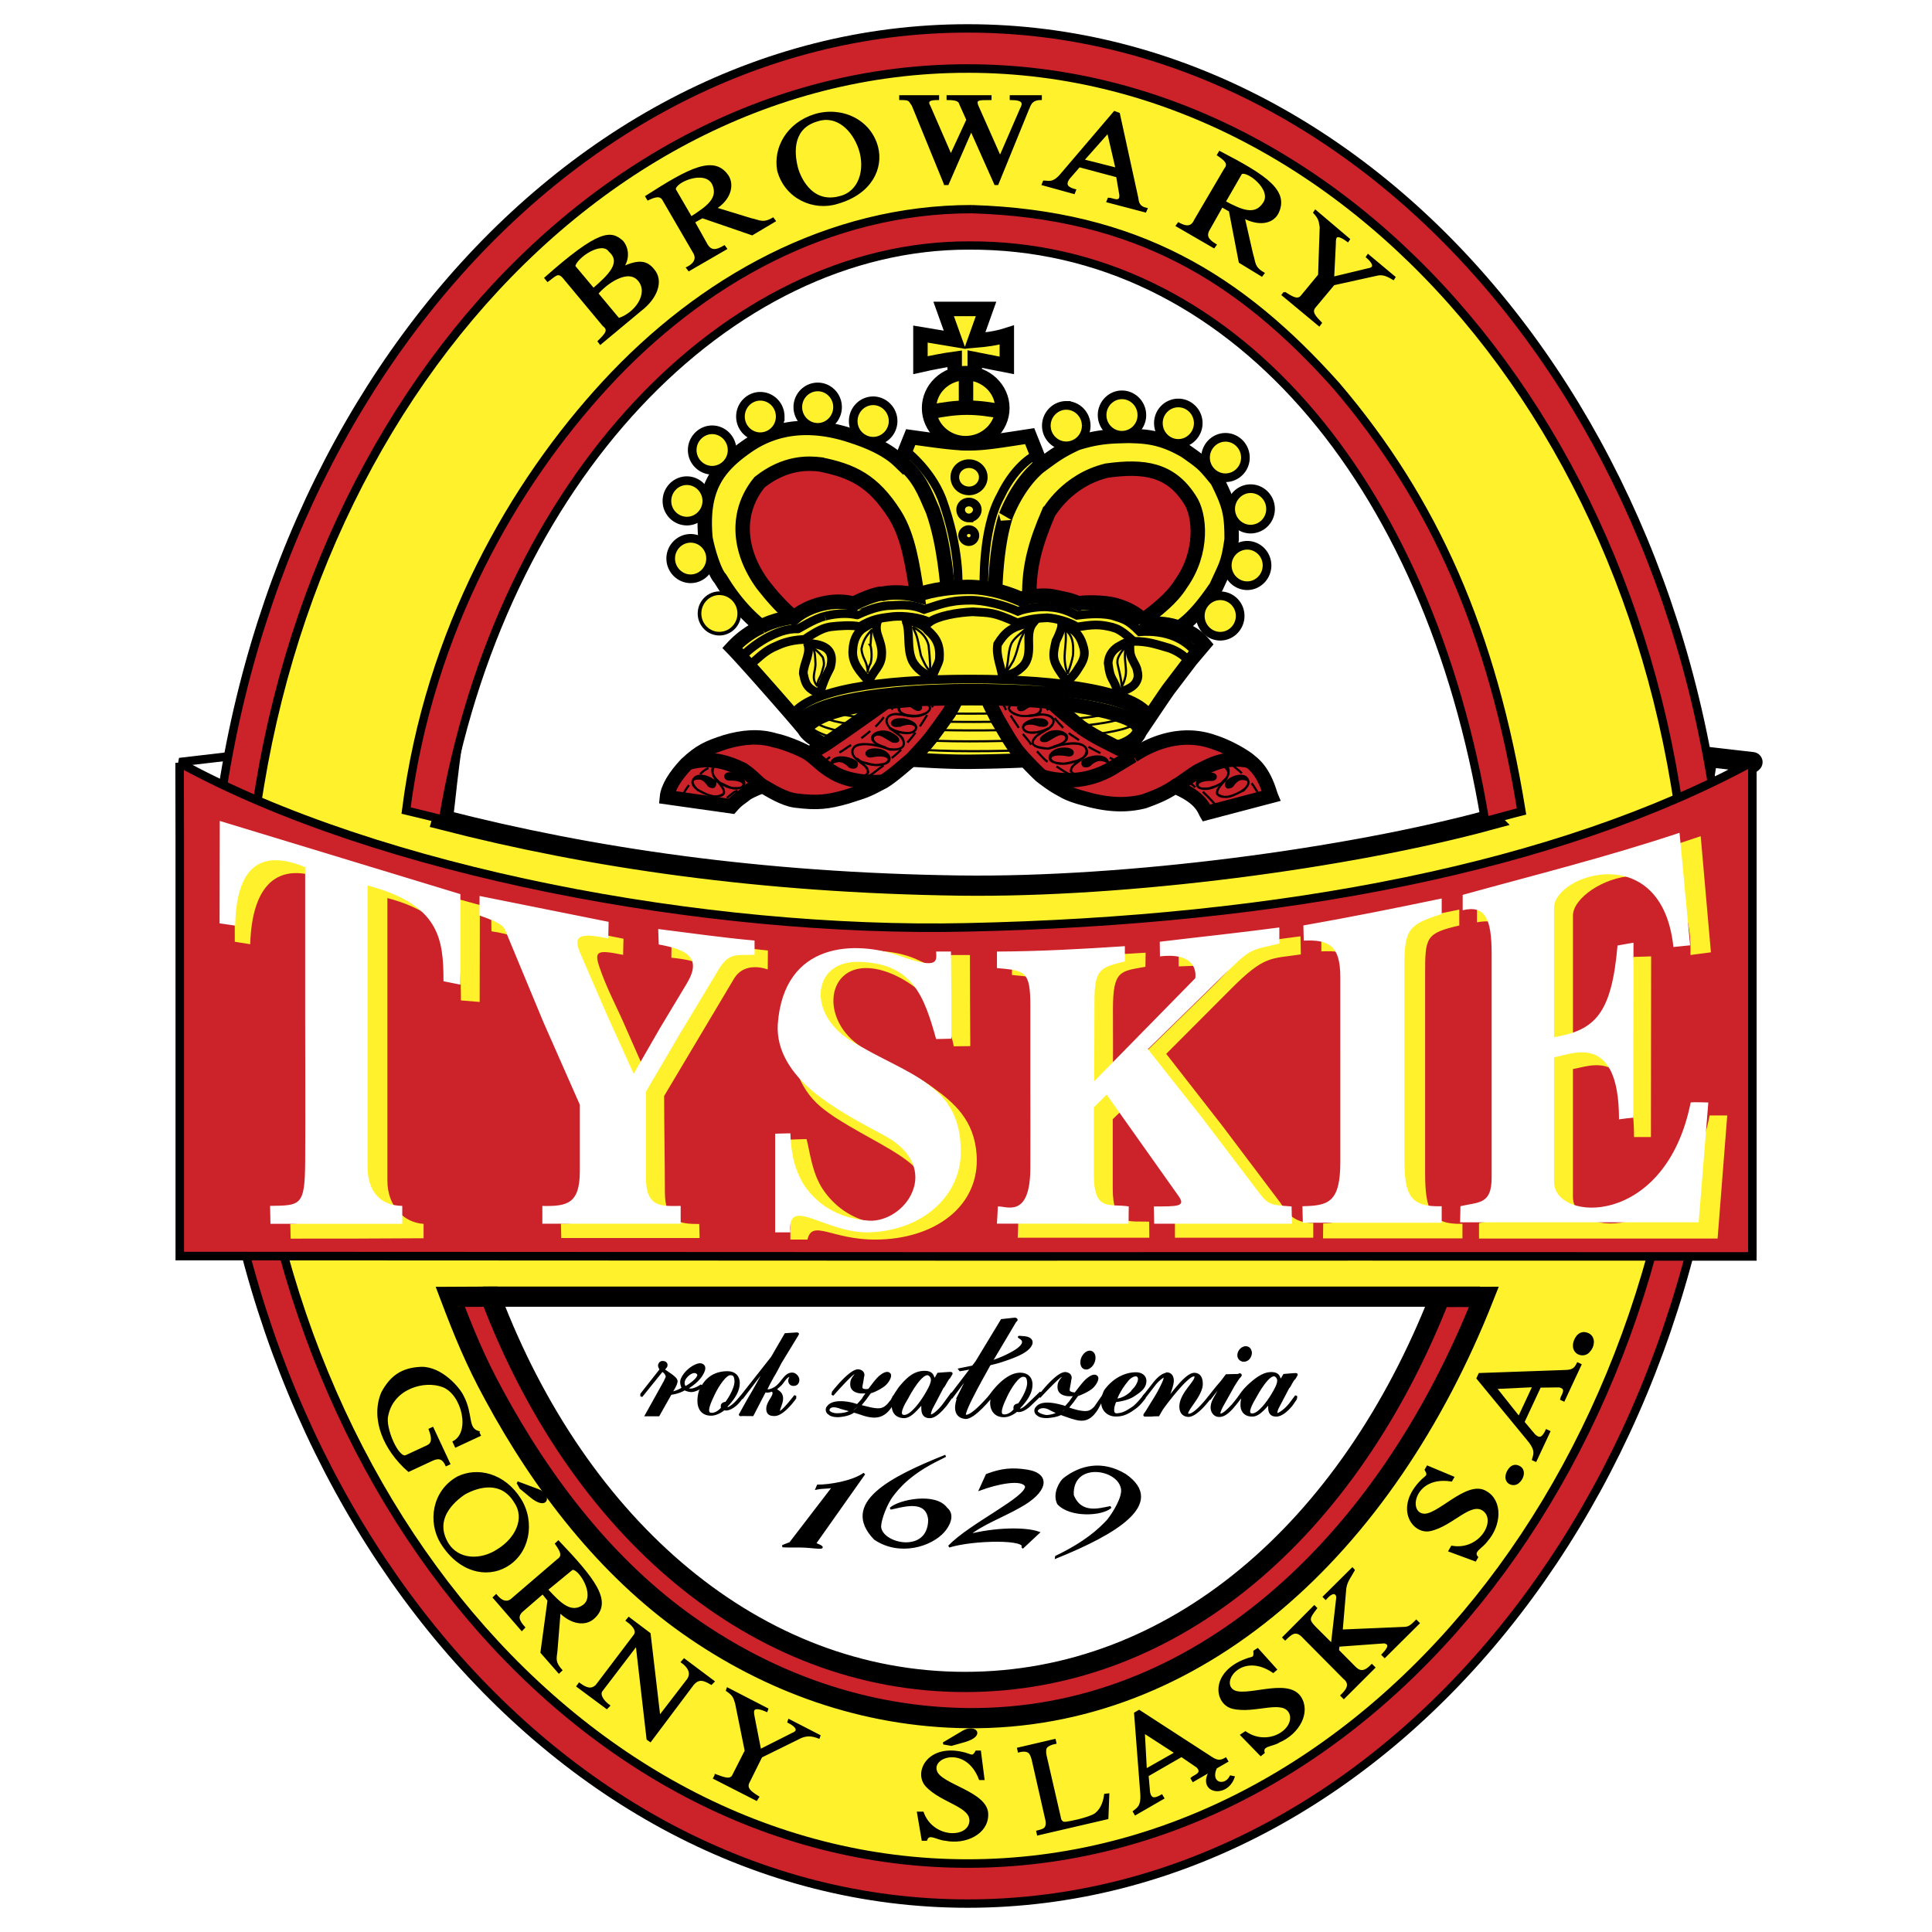 <svg xmlns="http://www.w3.org/2000/svg" width="2500" height="2500" viewBox="0 0 192.756 192.756"><path fill-rule="evenodd" clip-rule="evenodd" fill="#fff" d="M0 0h192.756v192.756H0V0z"/><path d="M22.767 75.469l-4.856.568c1.838.983 3.675 3.104 5.556 4.021.153-1.288-.678-4.501-.7-4.589z" fill="none" stroke="#000" stroke-width=".853" stroke-linejoin="bevel" stroke-miterlimit="2.613"/><path d="M170.227 75.505l4.618.533c-1.869 1.494-3.604 3.36-5.019 4.107-.24-1.493.614-3.813.401-4.64z" fill="none" stroke="#000" stroke-width="2.016" stroke-linejoin="round" stroke-miterlimit="2.613"/><path d="M96.542 2.834c41.695 0 75.701 42.021 75.701 93.543 0 51.522-34.006 93.544-75.701 93.544s-75.7-42.021-75.7-93.543c0-51.522 34.006-93.544 75.7-93.544z" fill-rule="evenodd" clip-rule="evenodd" fill="#cc2229" stroke="#000" stroke-width=".838" stroke-miterlimit="2.613"/><path d="M96.535 6.836c39.702 0 72.082 40.226 72.082 89.544 0 49.32-32.38 89.547-72.082 89.547S24.453 145.7 24.453 96.38c0-49.318 32.38-89.544 72.082-89.544z" fill-rule="evenodd" clip-rule="evenodd" fill="#fff22d" stroke="#000" stroke-width=".853" stroke-miterlimit="2.613"/><path d="M94.28 18.354l-3.203-7.841c-.374-.533-.267-.64-1.254-.64v-.266h3.764v.267c-.748 0-1.228.106-.854.747l2.135 4.908 1.655-3.574-.694-1.547c-.106-.427-.48-.533-1.281-.533v-.268h4.271v.267c-1.174 0-1.548 0-1.334.64l2.295 5.174 2.083-4.801c.32-.586.32-1.013-1.015-1.013v-.267h2.989v.267c-1.067 0-1.121.747-1.281 1.013l-3.043 7.468h-.214l-2.402-5.387-2.349 5.387h-.268v-.001zM105.966 17.324l5.231-6.134.428.16 1.842 8.428c.054.533.213.907.907 1.066l-.106.24-3.764-.987.106-.267c.374 0 1.228.534 1.175-.374l-.32-1.867-3.791-1.013-1.067 1.227c-.428.64-.16.96.641 1.173l-.106.267-3.097-.854.106-.267c.48.003.96.269 1.815-.798zM128.144 29.208c.694.427 1.281.854 1.708.374l1.762-2.134.16-4.8c-.106-.427 0-.747-.641-1.44l.107-.16 3.336 2.827-.106.16c-1.521-1.121-1.255 0-1.308.48l-.16 3.2 3.55-.854c.694-.106.534-.64-.16-1.227l.106-.16 2.616 2.187-.106.16c-.694-.427-1.121-.534-1.602-.427l-4.351.96-1.869 2.24c-.48.534 0 1.014.587 1.627l-.16.213-3.63-3.014.161-.212zM119.237 21.983l2.99-5.094c.48-.587 0-.96-.694-1.44l.16-.267c4.618 2.4 6.86 3.894 5.739 6.107-.534.96-1.869 1.174-3.363.373l.854 3.734c.268.8.107 1.281 1.122 1.867l-.161.213-2.188-1.333-.987-5.121-.801-.454-1.281 2.267c-.428.693-.16 1.12.641 1.6l-.16.213-3.685-2.134.161-.213c.319.162 1.227.696 1.653-.318z" fill-rule="evenodd" clip-rule="evenodd" stroke="#000" stroke-width=".216" stroke-miterlimit="2.613"/><path d="M144.342 129.369H48.668l-2.149 2.684 7.688 12.641 15.967 15.953 16.06 7.219 19.116.277 10.911-2.24 19.505-16.73 10.243-19.803h-1.667v-.001z" fill-rule="evenodd" clip-rule="evenodd" fill="#fff" stroke="#000" stroke-width="2.016" stroke-miterlimit="2.613"/><path d="M143.657 129.406c-9.096 23.189-26.471 38.402-47.384 38.402-20.839 0-38.548-15.287-47.328-38.439l-4.02.02c1.334 3.516 2.501 6.385 4.354 9.771 4.909 9.086 11.336 17.322 19.394 23.004 8.058 5.682 17.542 9.143 27.841 9.254 22.802.24 41.623-16.934 51.533-42.029l-4.39.017z" fill-rule="evenodd" clip-rule="evenodd" fill="#cc2229" stroke="#000" stroke-width="2.016" stroke-miterlimit="2.613"/><path d="M51.634 147.906l2.054.766c1.268.473.96 2.029-.737.619l-1.013-.838-.304-.547zM150.325 147.18c.037-.281.479-1.264 1.273-.805.512.295.397 1.061-.099 1.482-.396.426-1.343.184-1.174-.677zM141.904 147.678c.447-.424.702-.428.347-1.037l.175-.303 2.543 1.062-.175.303c-3.649-.59-4.466 3.053-2.899 3.4 1.437.398 4.46-3.434 6.366-2.232 1.572.906 1.43 3.297.053 4.85-.462.668-1.483 1.037-.952 1.646l-.175.303-2.56-.947.229-.396c2.755.479 4.528-2.461 3.264-3.594-1.322-1.166-3.184 1.443-5.456 1.926-1.735.335-3.487-2.315-.76-4.981z" fill-rule="evenodd" clip-rule="evenodd" stroke="#000" stroke-width=".216" stroke-miterlimit="2.613"/><path d="M157.188 134.152c.012-.283.365-1.301 1.197-.912.535.25.488 1.023.031 1.484-.358.462-1.312.282-1.228-.572z" fill-rule="evenodd" clip-rule="evenodd" stroke="#000" stroke-width=".504" stroke-miterlimit="2.613"/><path d="M152.499 143.686l-5.082-6.176.194-.416 8.563-.303c.566-.025.937-.094 1.241-.748l.258.121-1.654 3.545-.258-.121c.069-.354.743-1.076-.201-1.275l-1.917.023-1.654 3.545 1.103 1.311c.542.492.868.26 1.21-.475l.258.121-1.349 2.891-.258-.119c.124-.473.406-.872-.454-1.924zM45.667 147.414c1.945-.963 4.612-.369 6.224 2.184 1.426 2.295.852 5.387-1.445 6.664-1.871 1.055-4.575.572-6.391-2.332-1.278-2.092-.852-5.127 1.612-6.516zM51.21 159.465l4.472-3.836c.586-.381.299-.912-.195-1.607l.219-.207c3.566 3.752 5.31 5.961 3.522 7.584-.839.773-2.213.574-3.401-.627l-.304 3.781c-.042.76-.35 1.191.462 2.084l-.219.207-1.739-1.986.706-5.195-.587-.73-2.008 1.738c-.639.549-.464 1.025.141 1.701l-.218.225-2.779-3.209.219-.207c.208.255.927 1.092 1.709.284zM59.512 168.188l3.799-5.016c.295-.387.063-.912-.765-1.498l.191-.232L64.804 163l.974 8.307 2.848-3.707c.518-.73-.017-1.389-.576-1.785l.21-.234 2.916 2.184-.211.215c-.708-.408-1.258-.656-1.868.098l-4.213 5.613-.27-.189-1.088-9.432-3.506 4.594c-.295.387.053 1.016.729 1.518l-.211.215-2.914-2.162.171-.235c.714.52 1.203.66 1.717.188zM132.89 164.076l.537-4.701c0-.314-.314-.852-1.167.111l-.167-.168 2.834-2.812.13.148c-.407.76-.834 1.184-.87 2.092l-.334 3.941 6.113-.26c.537 0 .759-.111 1.333-.703l.223.223-3.371 3.35-.204-.203c.26-.277 1.056-1.074.148-1.24l-4.557.332-.056.482 1.686 1.703c.537.535 1.019.48 1.704-.223l.223.223-3.02 3.016-.223-.223c.704-.684.908-1.221.223-1.775l-3.928-3.961c-.759-.852-1.185-.629-1.926.111l-.167-.166 3.075-3.092.166.166c-.777 1.02-.833 1.166-.11 1.926l1.705 1.703zM71.408 177.123c.76.277 1.5.592 1.76 0l1.241-2.443-.963-4.756c-.167-.426-.111-.74-.908-1.277l.056-.166 3.946 2.035-.056.168c-1.76-.76-1.333.314-1.278.74l.629 3.201 3.26-1.646c.704-.279.426-.76-.426-1.186l.055-.166 3.02 1.555-.055.166c-.741-.277-1.167-.277-1.76-.055l-3.983 1.961-1.278 2.572c-.315.631.259 1.02.963 1.463l-.167.258-4.204-2.147.148-.277zM124.4 165.57c.593-.223.814-.057.759-.814l.315-.205 1.815 2.018-.26.223c-3.111-2.092-5.316.869-4.094 1.832 1.148.963 5.465-1.203 6.762.703.981 1.48-.111 3.572-2.094 4.424-.63.426-1.76.314-1.537 1.109l-.278.223-1.926-1.98.389-.258c2.334 1.592 5.112-.316 4.482-1.926-.704-1.537-3.52 0-5.742-.537-1.759-.427-2.184-3.536 1.409-4.812zM113.87 178.908l-.615-7.973.397-.229 7.188 4.66c.479.303.821.459 1.446.1l.143.246-1.118.645c-.728 1.58.878 2.043 1.475.891l.288.061c-.718 2.08-3.634 1.49-2.292-.646l-1.743 1.006-.143-.246c.26-.25 1.228-.455.567-1.16l-1.584-1.08-3.391 1.955.151 1.705c.161.715.562.711 1.263.307l.143.246-2.766 1.596-.143-.246c.375-.318.836-.484.734-1.838zM94.123 173.938l1.96-1.164c1.165-.682 2.226.348.099.949l-1.262.355-.797-.14zM96.343 174.977c.59.176.722.393 1.071-.219h.351l.35 2.732h-.35c-1.312-3.453-4.878-2.338-4.396-.809.372 1.441 5.205 2.141 5.118 4.393 0 1.814-2.144 2.885-4.178 2.469-.831-.064-1.641-.764-1.903 0h-.35l-.459-2.688h.459c.962 2.623 4.396 2.688 4.746 1.027.35-1.727-2.844-2.033-4.396-3.76-1.16-1.331.262-4.173 3.937-3.145zM103.044 175.58c-.092-.395-.243-.697-.396-.789-.212-.15-.546-.182-1.001-.061l-.061-.271 3.641-.85.062.273c-.456.09-.759.242-.911.424-.121.152-.151.484-.061.879l1.457 6.336c.03.121.121.213.242.303.092.062.304.062.577 0l.182-.029.85-.182c.789-.213 1.366-.395 1.669-.607.516-.393.85-1.029.972-1.939l.303-.031-.091 2.365-6.919 1.607-.061-.273c.364-.09.638-.182.759-.303.183-.182.243-.516.121-.971l-1.334-5.881zM47.705 142.877l.148.316-2.379 1.109-.204-.436c1.797-.959.923-4.746-1.022-5.553-1.926-.766-5.083.174-5.618 2.906-.336 1.193 1.062 4.449 1.895 4.061l1.864-.867c.436-.203 1.046-.344.49-1.797l.277-.129 1.654 3.545-.277.131c-.397-.852-.909-.76-1.484-.49l-2.28 1.061c-2.408-2.109-3.714-5.166-2.635-7.766.855-1.58 1.916-2.412 3.904-2.494 2.017-.023 3.76 2.059 4.111 2.811.996 1.875.363 3.207 1.556 3.592zM92.713 151.611c-.018 3.576-4.832 2.521-4.913.691.028-.801.636-2.291 1.17-3.023.621-.83 1.785-2.275 4.756-3.719l.616-.312c-5.513 2.203-10.455 4.756-7.059 8.279 2.463 1.666 5.592.688 6.853-.74.478-.541 1.101-1.631.273-2.297-1.082-1.498-4.69-.777-5.563.02 1.078-.196 3.623-1.121 3.867 1.101zM107.021 149.18c-.155-3.498 4.65-2.764 4.932-.613.113.818-.757 2.299-1.42 3.135-.875.939-2.254 2.213-5.16 3.613l-.01.07c5.9-2.381 10.966-5.377 6.911-8.223-2.323-1.408-4.483-.871-6.106.391-.296.229-1.098 1.424-.593 2.455 1.182 1.303 4.325 1.162 5.239.359-1.085.199-2.976.84-3.793-1.187zM83.199 148.277c-.415.188-1.067.094-1.72.234l.119-.281c1.127 0 3.441-.352 4.627-1.197l-4.924 6.973c1.721.705-.237.283-1.394.283h-1.246l-.593-.023.208-.094.563-.213 4.36-5.682zM96.552 153.191c2.729-.703 5.695-.752 7.061-.281l-1.632 1.525c.771-.986-4.924-.893-7.297-.141 2.077-2.207 7.92-4.906 7.683-6.035-.415-.82-2.907-.281-4.568.33l.652-1.434c1.483-.562 2.552-.656 4.034-.422 2.284.375 1.987 2.09-.771 3.592-1.721.987-3.738 1.693-5.162 2.866zM129.31 139.533l-.463.668c-.462.553-1.043 1.055-1.548 1.023-.925 0-.58-1.137-.688-1.168-.16-.041-.892 1.24-1.74 1.168-.774-.029-1.043-.584-1-1.168 0-.297.118-.666.075-.738-.043-.041-.237.145-.27.215v-.215c.032-.07.388-.594.774-.963.731-.697 1.505-1.322 2.312-1.354.999-.041.806.656.999.656.087 0 .119-.072.162-.143l.193-.328s1.193-.113 1.236-.082c.032.041 0 .111-.043.152l-.15.258c-.043 0-.193.215-.279.369-.15.297-.302.553-.345.553l-1.043 1.988c-.118.215-.226.625-.118.656.236.072.968-.514 1.355-1.025l.58-.779v.257h.001z" fill-rule="evenodd" clip-rule="evenodd" stroke="#000" stroke-width=".216" stroke-miterlimit="2.613"/><path d="M121.859 138.068l-1.193 1.547v-.266s.345-.471.968-1.209c.301-.328.462-.584.731-.924l1.149-.029c.086 0 .161-.113.237-.041.118.07-.151.256-.237.41-.107.143-.569.881-.569.912l-1.011 1.803c-.15.297-.387.779-.226.852.269.102.774-.41 1.269-.922.312-.369.698-.883.698-.883v.215s-.236.34-.773.965c-.581.625-.968.799-1.354.758-.344-.031-.656-.359-.656-.83 0-.41.194-.779.431-1.178l.462-.852c.043-.041.043-.072.075-.186.042-.028-.001-.11-.001-.142zM123.558 135.199v.029c0-.398.312-.768.699-.809.344 0 .494.225.537.521 0 .4-.269.811-.698.811a.53.53 0 0 1-.538-.552zM116.42 137.074v-.041c.419 0 .612.369.58.809-.042.41-.161.697-.312 1.148l-.075.217c-.043.07-.118.225-.043.225.075.031.161-.082.193-.154l.161-.215c.731-.922 1.656-2.029 2.269-1.988.505.031.699.441.699.953.075 1.25-2.011 3.023-1.312 3.127.655.07 2.085-1.805 2.085-1.836v.215s-1.279 1.764-2.128 1.723c-.388-.031-.764-.246-.764-.943.032-1.219 1.344-2.244 1.505-2.869 0-.113.032-.227-.161-.227-.656-.029-2.773 2.758-3.203 3.383l-.344.596c-.27 0-.463 0-.699.029h-.656c-.107-.029.076-.215.162-.357l.73-1.18c.505-.779 1.043-1.875 1.075-2.102.043-.111.043-.256-.032-.256-.118-.041-.699.441-.968.811l-1.075 1.393v-.215l.957-1.219c.388-.515.925-1.027 1.356-1.027z" fill-rule="evenodd" clip-rule="evenodd" stroke="#000" stroke-width=".216" stroke-miterlimit="2.613"/><path d="M113.268 140.445c-.655.482-1.161.77-1.892.77-.85.031-1.397-.584-1.397-1.25-.075-.082.043-.75.279-1.211.774-1.076 1.881-1.691 2.967-1.732.581-.031 1 .227 1.043.697.032.707-.538 1.107-1.236 1.549-.655.408-1.698.512-1.741.512 0 0-.107.186-.193.523-.076.369-.108.84.354.809.655-.041.999-.297 1.58-.666.505-.369 1.097-1.158 1.097-1.158l.054.186c-.034.04-.454.643-.915.971zM98.969 139.338h-.043c-.032 0-.075.041-.107.072l-.118.186v-.217l.344-.48c.162-.186 1.387-1.836 2.742-1.836.73 0 1.117.441 1.117 1.066 0 .77-.419 1.436-1.043 2.133l-.118.111c-.032.072-.107.186-.032.258.118.111.538-.186.807-.441l1.322-1.271-.193.41-.968.934c-.817.695-1.204.48-1.236.48 0 0-.655.574-1.312.543-.85 0-1.236-.625-1.236-1.32-.001-.259.117-.587.074-.628zM76.012 136.912l-2 2.613v-.266l3.01-3.824 1.344-2.316 1.085-.072c.032 0 .119 0 .151.031 0 .041-.032.072-.075.154l-1.656 2.715c-.269.523-.43.852-.742 1.363-.301.555-.763 1.363-.656 1.404.086.031.43.031.892-.266.699-.473.925-1.354 1.624-1.395.301-.041.656.297.656.625 0 .297-.194.482-.43.482-.344.031-.462-.225-.462-.41 0-.184.161-.441.161-.441 0-.029-.042-.07-.086-.07-.419.07-.612.553-.957.922-.193.184-.462.369-.462.471 0 .113.613.227.613.893 0 .584-.506 1.322-.236 1.354.279.041 1.548-1.619 1.548-1.619v.225s-1.193 1.723-2.086 1.682c-.387 0-.688-.104-.688-.615 0-.666.731-1.252.613-1.65-.043-.082-.075-.154-.118-.186 0 0-.269.104-.387.104a.52.52 0 0 1-.344-.031l-1.237 2.389-1.075-.01c-.043 0-.118.041-.161 0-.076-.031.043-.104.076-.205 0 0 .505-.924.849-1.518.548-.912 1.354-2.389 1.354-2.43.043-.072.075-.184.043-.215-.075-.042-.118.03-.161.112z" fill-rule="evenodd" clip-rule="evenodd" stroke="#000" stroke-width=".216" stroke-miterlimit="2.613"/><path d="M69.841 138.787c.312-.707.989-1.875 2.741-1.875.731 0 1.118.439 1.118 1.064 0 .77-.43 1.436-1.042 2.133l-.119.113c-.032.072-.118.184-.032.256.107.113.538-.184.806-.441.312-.297.699-.777.699-.809v.215s-.237.369-.548.666c-.806.697-1.193.482-1.226.482 0 0-.666.574-1.322.543-.849 0-1.226-.625-1.226-1.322 0-.39.033-.624.151-1.025zM94.847 139.506l-.47.668c-.498.594-1.103 1.244-1.639 1.207-.988 0-.614-1.217-.739-1.252.02-.375-.949 1.324-1.85 1.252-.825-.037-1.112-.621-1.074-1.252 0-.311.125-.705.086-.787-.048-.035-.048.266-.086.348l-.029-.127c.039-.074.584-.979.873-1.299.757-.887 1.38-1.354 2.243-1.389 1.074-.037.863.703 1.074.703.077 0 .115-.074.163-.156l.201-.355s1.275-.109 1.313-.074c.048.037 0 .119-.038.156l-.163.273c-.039 0-.202.238-.288.395-.163.311-.326.584-.374.584l-1.112 2.121c-.115.238-.24.668-.115.703.239.082.91-.529 1.323-1.078l.844-1.16-.143.519z" fill-rule="evenodd" clip-rule="evenodd" stroke="#000" stroke-width=".216" stroke-miterlimit="2.613"/><path d="M95.62 139.42l-.054.01c.312-.646.838-1.619.838-1.65.043-.072.108-.205.033-.256-.064-.041-.086.061-.14.113l-1.375 1.834-.033-.277 2.526-3.311 2.527-4.172 1.225-.133c.097-.021.215 0 .248.072.043.082-.098.133-.141.215l-2.461 4.141c0 .01-2.924 5.053-2.516 5.229.624.287 2.581-2.092 2.613-2.123l.075.145c-.043.051-1.817 2.295-2.677 2.203-1.322-.134-.87-1.63-.688-2.04zM66.531 137.32c-.107-.369-.258-.441-.462-.584l-2.075 2.572v-.215l1.935-2.461c-.085-.092-.204-.348-.161-.461.076-.215.194-.328.516-.256.366.123.15.512.118.512l-.215.227.817.562c.226.186.495.369.495.625-.032.125-.064.277-.193.514l-1.602 2.84h-1.247l1.849-3.322c.139-.287.225-.461.225-.553z" fill-rule="evenodd" clip-rule="evenodd" stroke="#000" stroke-width=".216" stroke-miterlimit="2.613"/><path d="M66.016 136.039c-.097.051-.161.205-.097.297.065.092.076.205.162.174a.446.446 0 0 0 .269-.328c.031-.184-.238-.194-.334-.143zM66.39 139.059c.012-.043.104-.051.174-.049.875-.025 1.568-.506 1.568-.506-.012-.027-.261-.492-.114-.873.346-.91 1.526-1.633 1.956-1.492.331.1.319.393.238.611-.368 1.061-1.728 1.781-1.728 1.781.047.012.322.168.633.092a2.5 2.5 0 0 0 .865-.414l-.057.201c-.016.02-.439.322-.881.365-.337.029-.721-.168-.749-.176-.006.022-.88.542-1.905.46zM102.169 133.418c.62.047.896.375.669.783-.387.738-1.763 1.219-3.116 1.658-.821.252-2.967.688-3.931.84l-.062-.08c1.332-.285 3.588-.615 5.604-1.859 1.939-1.274-.7-1.471.836-1.342zM88.624 140.137c-.46.459-.781.598-1.838.367-.552-.137-1.333-.32-1.471-.367-.367-.137-2.159-.551-2.711.23-.184.184-.138.551.138.688.184.184.552.23.919.23 1.562-.139 1.792-.643 2.665-1.699.229-.322.505-.688.505-.688 0 .045.873-.277 1.424-.736.414-.367.689-.963.459-1.102-.184-.184-.552 0-.781.184-.414.275-.873.965-1.241 1.424 0 0-.414.092-.643-.047-.23-.137-.046-.459.046-1.238.092-.23.046-.551-.368-.643-.735-.23-2.481 1.973-2.619 2.158l-.046.273.046-.045s2.021-2.295 2.205-2.158c.23.184-.322.414-.367.965-.046.412.045.826.781.965.23.045.827 0 .827 0 0 .045-.322.412-.459.688-.781.918-.781.781-1.148 1.193 0 0-.46.322-1.333.322-.23.045-.965-.092-.965-.414.046-.412.552-.504 1.241-.229.322.092 1.378.367 2.297.688.827.23 1.93.506 2.803-1.01 1.058-1.698 1.012-1.698-.366.001zM109.255 140.412c-.459.459-.735.598-1.792.367a9.56 9.56 0 0 1-1.379-.459c-.367-.092-2.113-.643-2.664.139-.185.184-.139.551.138.688.184.184.551.23.919.23 1.562-.139 1.653-.459 2.526-1.516.23-.32.506-.689.506-.689 0 .047 1.011-.367 1.425-.734.413-.367.688-.963.46-1.102-.185-.184-.553 0-.782.184-.413.275-.919 1.01-1.332 1.516 0 0-.321 0-.552-.137-.229-.139-.046-.461.046-1.24.092-.23.046-.551-.367-.643-.735-.23-2.344 1.789-2.527 2.02l-.138.367v-.047s2.067-2.248 2.251-2.111c.23.184-.321.414-.367.965-.046.412.046.826.781.963.229.047.827 0 .827 0 0 .047-.275.414-.46.689-.781.918-.551.551-.919.965-.046 0-.551.412-1.424.459-.185 0-.965-.184-1.011-.506.092-.367.688-.551 1.286-.229.781.412 1.24.551 2.159.871.827.23 1.7.598 2.62-.918 1.286-2.387.551-1.193-.23-.092z" fill-rule="evenodd" clip-rule="evenodd" stroke="#000" stroke-width=".216" stroke-miterlimit="2.613"/><path d="M86.862 138.672c.053.174.871-.35 1.269-.697.397-.35.366-.523.344-.738s-.398.02-.699.357c-.312.349-.968.902-.914 1.078zM107.526 138.943c.139.062.967-.398 1.269-.697.301-.297.462-.676.365-.789-.107-.123-.505.031-.807.369-.311.35-.967 1.057-.827 1.117z" fill-rule="evenodd" clip-rule="evenodd" stroke="#000" stroke-width=".216" stroke-miterlimit="2.613"/><path d="M148.679 81.788c-14.197 3.856-36.253 6.794-52.979 6.565-19.804-.276-36.759-2.754-51.555-6.565.275-.918.781-9.641 2.343-13.313 1.148-2.892 1.746-6.381 2.895-9.273 0-.413.781-.78.781-1.194 4.043-10.054 9.695-19.97 18.563-26.305 6.249-4.453 12.452-5.876 18.793-7.162 9.925-2.02 19.758 0 29.224 2.708 4.595 2.525 7.856 5.876 10.66 8.906 6.341 6.886 11.992 14.507 16.266 22.816 1.746 3.305 1.93 6.611 2.527 10.283.598 3.077 4.09 9.274 2.482 12.534z" fill-rule="evenodd" clip-rule="evenodd" fill="#fff" stroke="#000" stroke-width="2.016" stroke-miterlimit="2.613"/><path d="M77.652 17.032c-.427-2.24.907-4.694 3.657-5.547 2.669-.8 5.499.533 6.192 3.2.534 2.08-.587 4.587-3.95 5.547-2.349.747-5.152-.48-5.899-3.2z" fill-rule="evenodd" clip-rule="evenodd" stroke="#000" stroke-width=".216" stroke-miterlimit="2.613"/><path d="M96.94 20.867c-14.198 0-26.972 7.116-36.529 17.491-9.098 9.87-17.598 24.469-19.896 42.511 0 0 3.676.873 3.676.918 5.697-34.064 28.534-57.339 52.474-57.293 26.007-.138 45.903 23.367 51.509 57.431 1.608-.413 2.344-.643 3.63-.964-2.895-17.904-8.73-31.034-18.472-42.465-9.603-10.743-19.941-17.123-36.392-17.629z" fill-rule="evenodd" clip-rule="evenodd" fill="#cc2229" stroke="#000" stroke-width=".827" stroke-miterlimit="2.613"/><path d="M108.485 136.516c.176-.045.355-.18.489-.373.269-.389.294-.906.058-1.152-.237-.246-.65-.129-.919.26s-.295.906-.058 1.152c.11.113.267.152.43.113zM69.218 25.129l-2.963-5.094c-.32-.693-.907-.48-1.602-.16l-.16-.267c4.404-2.827 6.807-4.054 8.142-1.974.534.96.107 2.294-1.281 3.147l3.577 1.094c.801.16 1.175.533 2.188-.054l.16.213-2.242 1.333-4.965-1.707-.854.48 1.281 2.293c.427.693.961.64 1.762.16l.16.213-3.684 2.133-.161-.213c.321-.157 1.229-.69.642-1.597z" fill-rule="evenodd" clip-rule="evenodd" stroke="#000" stroke-width=".216" stroke-miterlimit="2.613"/><path d="M17.919 76.106c19.913 10.919 52.458 16.99 78.503 16.416 31.601-.666 59.127-6.033 78.41-16.508v49.339c-26.359-.018-51.959 0-78.188 0-26.322 0-52.533-.037-78.707-.037v-23.947c.001-21.043.001-17.268-.018-25.263z" fill-rule="evenodd" clip-rule="evenodd" fill="#cc2229" stroke="#000" stroke-width=".852" stroke-miterlimit="2.613"/><path d="M127.267 137.258c.537.369.193 1.025-.387 1.99-.312.512-1.312 1.977-2.01 1.875-.613-.072.042-1.18.387-1.773.118-.215 1.353-2.502 2.01-2.092zM113.142 138.652c-.968 1.066-1.817.994-1.817.994s.269-.881 1.161-1.947c.301-.369.774-.594 1-.441.387.258 0 .994-.387 1.395h.043v-.001zM101.662 140.127c-.032 0-.269 0-.388.143-.107.145-.032.328-.032.369 0 0-.462.625-1.085.584-.688-.029-.076-1.281.236-1.947.419-.881 1.193-2.061 1.698-2.02.419 0 .462.328.495.656.042.883-.925 2.215-.957 2.215h.033zM92.699 137.148c.575.393.201 1.096-.413 2.121-.335.549-1.399 2.111-2.138 2.002-.662-.082.039-1.262.412-1.883.115-.238 1.439-2.669 2.139-2.24zM69.653 137.281c-.109.459-1.24 1.146-1.298 1.141-.005-.018-.267-.293-.108-.717.135-.377.729-.93 1.163-.803.205.051.304.232.26.391l-.017-.012zM72.464 139.967c-.043 0-.269 0-.387.143-.118.145-.032.328-.032.369 0 0-.473.625-1.085.584-.699-.031-.076-1.281.236-1.947.419-.881 1.193-2.061 1.699-2.02.419 0 .462.328.494.656.043.881-.924 2.215-.967 2.215h.042z" fill-rule="evenodd" clip-rule="evenodd" fill="#fff" stroke="#000" stroke-width=".216" stroke-miterlimit="2.613"/><path d="M46.334 149.006c-.556.389-3.279 2.24-1.741 4.924 1.074 1.85 3.445 1.85 5.149.684 1.723-1.072 2.778-3.09 1.667-4.738-1.333-2.259-3.63-1.665-5.075-.87zM57.059 156.539l-2.5 2.053c1.278 1.389 2.39 2.555 3.705 1.592 1.333-1.055-.538-3.922-1.205-3.645zM114.112 172.807l.203 3.775 3.001-1.703-3.204-2.072zM149.206 138.475l2.341 2.947 1.46-3.129-3.801.182zM123.802 17.316l-1.628 2.827c1.628.854 3.017 1.52 3.924.16 1.014-1.44-1.816-3.52-2.296-2.987zM110.557 13.164l-2.509 2.827 3.363.853-.854-3.68zM67.323 18.915l1.628 2.801c1.602-1.041 2.883-1.894 2.189-3.388-.801-1.547-3.924-.213-3.817.587zM79.491 16.685c.184.78 1.332 3.811 4.319 2.984 2.022-.505 2.619-2.801 1.976-4.774-.644-1.974-2.297-3.535-4.228-2.893-2.481.689-2.481 3.031-2.067 4.683z" fill-rule="evenodd" clip-rule="evenodd" fill="#fff22d" stroke="#000" stroke-width=".216" stroke-miterlimit="2.613"/><path d="M150.711 118.977v-11.49-11.436c0-3.593-1.074-4.439-3.353-4.035v-1.999c7.465-1.922 14.874-4.055 22.32-6.592l1.02 11.588-2.038.269c.333-12.376-11.726-7.36-11.726-3.939v13.26c4.094-.711 5.428-2.115 6.021-9.129l1.778-.057c0 5.918-.019 12.106-.019 18.026h-1.686c0-9.168-4.501-7.016-6.095-6.785v12.761c0 4.15 11.133 4.746 13.634-8.129h1.76l-.963 12.279H147.56v-1.537c1.873-.44 3.151-.288 3.151-3.055zM135.794 98.463c0-3.254-1.463-3.656-3.964-3.542v-1.742c4.575-.823 9.132-1.436 13.764-2.431v1.589c-3.372.785-3.409 1.167-3.409 4.918v19.753c0 3.752.574 5.188 3.724 5.092v1.455h-13.911c0-.268.019-1.111.019-1.494 1.964-.057 3.778-.535 3.778-4.727v-9.686l-.001-9.185zM100.962 97.275c0-.266.019-1.463.019-1.787 4.242-.057 9.059-.152 13.318-.438 0 .342-.019 1.14-.019 1.406-2.481.457-3.241.305-3.241 4.24 0 2.564.019 4.789 0 7.469l10.243-10.035c2.057-2.148 2.408-1.92-3.686-1.711v-1.578c3.945-.38 8.15-.875 12.151-1.426 0 .323.037 1.426.037 1.806-3.001.456-3.594.057-6.965 3.44l-6.465 6.482 5.631 7.223 5.761 7.641c.371.475 1 2.033 3.279 2.014v1.465h-13.801v-1.521c2.982 0 3.631.305 2.445-1.387l-3.612-5.189-3.575-5.133c-.426.438-1.037.971-1.463 1.408v6.879c0 3.879 1.686 3.25 3.631 3.346 0 .322.019 1.254.019 1.598h-13.134s.056-1.197.056-1.465c.741-.246 3.278 1.236 3.278-4.182v-8.4-8.307c.001-3.612-1.146-3.592-3.907-3.858zM78.894 102.873c.593-8.31 8.595-9.087 12.836-7.033 2.612 1.258 3.112.796 3.13-.555h1.908c0 3.016.019 6.071.037 9.086-.333 0-1.334.02-1.649.02-.704-4.072-4.853-7.311-8.021-7.755-4.705-.667-5.464 5.163-1.093 7.884 2.927 1.814 5.168 2.555 7.132 4.053 1.964 1.426 4.02 3.146 4.261 6.607.37 5.182-4.205 8.477-10.077 8.494-4.372.02-6.316-2.072-6.798 0h-1.704v-9.975c.259 0 1.278-.055 1.611-.055.315 1.109.519 3.35 1.63 5.016 1.223 1.812 3.242 3.35 6.502 3.57 1.704.094 2.834-.111 3.538-1.869.741-1.738.426-3.221-2.353-5.07-2.334-1.555-5.816-3.109-7.928-4.887-2.185-1.832-3.111-4.884-2.962-7.531zM59.74 118.232v-6.65l-3.631-8.281c-1.204-2.746-2.241-5.797-3.575-8.659-.445-.985-1.519-1.44-3.501-1.725 0-.341-.037-1.876-.037-2.255 4.316.929 8.892 2.179 13.208 2.994 0 .341-.037 1.288-.037 1.61-2.538-.512-2.908-.417-2.371 1.194.722 2.141 1.741 3.998 2.593 5.969l2.501 5.684c.852-1.516 1.797-3.051 2.648-4.49.89-1.479 1.723-3.107 2.667-4.527 1.76-2.559-.444-3.279-3.223-3.544l.019-1.762 9.614 1.042-.018 1.895s-2.26-.929-3.372.928l-6.964 11.691c0 2.898.074 6.65.074 9.551 0 3.088 1.556 3.221 3.427 3.221 0 .342.037 1.08.037 1.402h-13.8c0-.322-.037-1.117-.037-1.439 2.5.056 3.778-.569 3.778-3.849zM32.426 117.348v-14.781-14.799c-4.742-1.963-7.28.528-7.464 6.437l-1.538-.246-.018-10.722c7.946 2.643 16.671 4.889 24.469 7.06 0 3.248-.019 6.418-.019 9.667l-1.871-.152c0-4.228-.148-8.306-7.335-10.212v28.183c0 2.531 1.611 4.191 3.612 4.324v1.434c-4.464.037-9.003.037-13.263.037 0-.434-.037-1.094-.037-1.471 2.816.055 3.464-2.644 3.464-4.759z" fill-rule="evenodd" clip-rule="evenodd" fill="#fff22d"/><path d="M148.821 117.477v-11.188-11.133c0-3.499-.648-4.883-2.89-4.341v-1.534c7.317-2.021 14.189-3.723 21.636-6.193l1.056 11.226-1.667.169c-1.148-10.814-11.91-7.241-11.91-3.911v12.91c4.094-.693 5.742-2.32 6.335-9.149l1.593-.281-.019 17.458c-.407.037-.926.092-1.426.168 0-8.926-4.891-6.418-6.483-6.193v12.423c0 4.041 11.133 4.621 13.633-7.914.427-.057 1.39 0 1.76 0l-.963 11.955h-23.803c0-.336.037-1.234.037-1.609 1.87-.43 3.111-.168 3.111-2.863zM133.723 97.49c0-3.177-1.148-3.756-3.648-3.644 0-.336-.037-1.196-.037-1.514 4.575-.804 9.169-1.72 13.8-2.691v1.551c-3.223 1.028-3.723 1.458-3.723 5.12v19.287c0 3.662.573 4.84 3.723 4.746v1.645h-13.855c0-.262-.037-1.27-.037-1.645 2.557-.055 3.778-.336 3.778-4.428v-9.457l-.001-8.97zM99.465 96.584v-1.647c4.298-.019 8.595-.259 12.763-.537v1.518c-2.389.61-3.037.684-3.037 3.979l-.02 7.977 10.077-10.271s.556-2.665-3.52-2.184l-.019-1.462c3.816-.463 7.928-.889 11.93-1.425v1.61c-3.149.74-2.724.37-6.058 3.627l-7.058 6.904 5.428 6.865 5.538 7.291c1.056 1.389 1.148 1.371 3.372 1.537 0 .314.037 1.389.037 1.721h-13.745c0-.332-.037-1.406-.037-1.721 2.371 0 3.204.018 2.482-1.018l-7.188-10.143-1.278 1.277v6.699c0 3.775 1.575 2.869 3.483 3.184 0 .314-.019 1.389-.019 1.721H99.462s.093-1.461.093-1.721c.87-.037 3.205 1.221 3.242-3.775.018-2.592 0-5.424 0-8.18v-8.088c.003-3.516-.572-3.48-3.332-3.738zM77.597 102.207c.593-8.31 7.817-8.403 12.244-6.811 3.964 1.424 3.575.37 3.556-.463h1.482c0 1.425.037 2.795.037 4.293v4.404c-.333 0-1.204.037-1.519.037-1.185-4.238-2.315-7.531-7.594-7.699-4.742-.203-5.335 5.109-.963 7.83 2.927 1.812 5.761 2.867 7.724 4.367 1.963 1.424 3.297 3.295 3.297 6.756 0 4.404-3.834 7.865-9.151 8.031-4.371.111-8.187-3.775-7.854 0h-1.52v-4.904-4.941c.26 0 1.186-.037 1.52-.037.037 1.203.185 3.275 1.352 5.145 1.223 1.814 3.242 3.35 6.502 3.572 1.704.092 3.612-1.129 4.316-2.887.741-1.74.204-3.979-2.723-5.57-2.39-1.277-5.113-2.721-7.243-4.48-2.074-1.758-3.612-3.996-3.463-6.643zM57.851 116.83v-6.609l-3.631-8.23-3.575-8.607c-.389-.96-.259-1.148-2.815-2.053 0-.339.019-1.563.019-1.94l12.874 2.581c0 .339-.037 1.337-.037 1.657-2.371-.471-3.649-.546-2.834 1.375l2.648 6.12 2.723 6.008 2.612-4.539 2.705-4.5c1.556-2.618-.111-3.372-2.815-3.861 0-.32-.056-1.224-.056-1.544 3.038.377 6.576.885 9.614 1.149v1.413c-1.648.113-2.501-.339-3.594 1.488l-3.612 6.008-3.63 6.176v8.57c0 3.068 1.593 2.824 3.464 2.824v1.77h-13.8v-1.77c2.498.055 3.74-.228 3.74-3.486zM30.446 115.998c.037-4.93 0-9.859 0-14.732V86.515c-4.742-1.957-6.873.32-6.983 5.833l-1.556-.226c0-3.838.019-6.435.019-10.217l24.006 7.301v9.032l-1.686-.338c0-4.215-.389-7.659-7.576-9.559v28.092c0 2.428 1.278 3.857 3.464 3.877v1.787H26.983c0-.434-.037-1.412-.037-1.787 3.056-.04 3.463-.001 3.5-4.312z" fill-rule="evenodd" clip-rule="evenodd" fill="#fff"/><path d="M82.303 74.304c2.098.775 6.426 1.381 8.681 1.49 1.77.097 3.819.23 5.892.207 13.968-.146 16.308-1.684 16.829-2.98.945-1.393 2.631-3.925 2.958-4.349l2.146-2.822 1.321-1.563c-.691-.824-1.455-1.296-2.438-1.599-.097-.012-.229.049.085-.145 1.043-.739 2.109-1.854 3.564-3.998 1.092-2.386 1.177-2.35 1.54-4.724 0-2.581-.206-3.428-1.442-5.887-1.273-1.539-1.273-1.623-3.177-2.943-2.413-1.417-4.025-1.454-5.638-1.503-1.504.049-2.861 0-5.178.728-1.843.848-2.485 1.417-3.576 2.192 0-.061.146 0-.024-.109l-1.115-2.786c-5.941.909-5.662.969-11.87.097l-1.006 2.507c-.425-.412-1.54-1.55-4.789-2.604-5.88-1.999-9.324.17-10.646 1.103-2.922 2.06-4.462 4.252-4.037 9.037.182 1.09.849 3.355 1.442 4.033.097.049 1.443 2.702 4.122 4.834a9.299 9.299 0 0 0-2.885 2.119c1.224 1.26 6.038 6.724 7.189 8.141.27.543 1.203 1.173 2.052 1.524z" fill-rule="evenodd" clip-rule="evenodd" fill="#fff22d" stroke="#000" stroke-width="1.44" stroke-miterlimit="2.613"/><path d="M56.244 27.683c-.587-.693-.908-.16-1.602.32l-.213-.267c5.419-4.8 6.54-4.641 7.661-3.627.374.427.801 1.494 0 2.614 1.708-.8 2.456-.587 3.096.213.961 1.12.267 2.827-1.281 4L59.9 34.271l-.16-.213c.694-.693 1.121-1.12.48-1.6l-3.976-4.775z" fill-rule="evenodd" clip-rule="evenodd" stroke="#000" stroke-width=".216" stroke-miterlimit="2.613"/><path d="M108.321 70.525c0 .339-5.092.678-11.481.678-6.365 0-11.821-.327-11.821-.654m20.17-.448c-.226.109-3.465.157-8.18.157-4.739 0-8.632-.024-8.632-.218m22.14.969c0 .605-5.65 1.018-13.337 1.018-7.675 0-13.628-.509-13.762-1.029m28.675.447c0 .739-6.887 1.454-15.398 1.43-8.511-.024-14.477-.703-14.477-1.454m31.013.63c0 .993-7.48 1.914-16.477 1.914s-15.446-1.115-15.446-2.12m32.361 1.066c0 1.199-7.529 2.035-16.671 2.035-9.118 0-15.884-1.272-16.223-2.665" fill="none" stroke="#000" stroke-width=".216" stroke-miterlimit="2.613"/><path d="M79.041 71.324c1.734-2.471 8.512-3.574 17.774-3.574 9.312 0 16.623 1.212 17.969 3.622m-35.173.643c1.091-2.168 8.62-3.355 17.204-3.355 8.608 0 16.731.897 17.52 3.368" fill="none" stroke="#000" stroke-width=".864" stroke-miterlimit="2.613"/><path d="M113.669 72.923c.012-.109-.049-.363-.098-.473-.582-1.271-7.456-2.811-16.695-2.811-9.227 0-15.519 1.066-16.598 3.198" fill="none" stroke="#000" stroke-width="1.44" stroke-miterlimit="2.613"/><path d="M73.986 65.558c.873-.981 3.467-2.919 5.613-2.81-.024.061 1.661-1.042 2.691-1.26-.097.024 1.637-.508 3.225-.133.037.012 1.782-.945 3.443-.945 1.249-.084 2.183-.061 3.25.4 1.2-.363 2.376-.92 4.486-.92 1.504-.048 3.528.509 4.862 1.102.934-.375 2.533-.521 3.2-.412 1.055.061 1.795.375 2.691.812.801-.097 2.183-.267 3.48 0 1.151.4 1.491.327 2.788 1.636 2.57-.182 4.511.654 5.674 2.156" fill="none" stroke="#000" stroke-width=".864" stroke-miterlimit="2.613"/><path d="M102.757 59.477c0 .049-.219.097-.934.267-1.576-.703-3.649-1.271-5.662-1.175-2.946.097-4.583.775-4.62.787" fill="none" stroke="#000" stroke-width="1.44" stroke-miterlimit="2.613"/><path d="M118.615 66.164c-.291-.897-1.843-1.466-1.916-1.49-1.37-.388-2.109-.69-3.601-.69-1.588-1.478-1.964-1.284-2.122-1.405-1.321-.327-1.976-.267-3.54-.024-.667-.497-2.109-.872-2.946-.921-1.043.061-1.54.073-2.982.509-2.413-1.114-2.752-.993-4.462-1.103-1.54.061-3.528.424-4.328 1.042-.885-.484-2.57-.666-3.613-.569-1.261.158-2.013.218-3.334 1.006-.74-.182-2.134-.085-2.886.012-.679.109-1.225.327-2.619 1.26-1.685.085-2.425.484-3.201.836-.885.436-1.588 1.175-2.328 1.805" fill="none" stroke="#000" stroke-width=".864" stroke-miterlimit="2.613"/><path d="M102.356 62.239s.691-.084.715-.084c-1.03 1.272.328 3.295-1.285 4.555-.46.436-1.103.606-1.77.848-.097-.969-.679-2.108-.485-3.283.728-1.188 1.383-1.696 2.825-2.036zM90.438 61.888c.764.169 1.637.375 2.097.98.934.812 1.285 1.539 1.188 2.896-.109.557-.497 1.054-.679 1.78-.836-.266-1.588-.811-2.013-1.599-.594-1.296-.182-2.75-.63-4.021.001-.036.001-.036.037-.036zM87.528 62.045c-.133.424-.109.872.049 1.356.182.521.46 1.248.388 1.962-.048 1.139-.873 1.563-1.273 2.641-.048 0-.048 0-.073-.073-.739-.873-1.673-1.756-1.528-3.138.048-.835.328-1.526.885-2.011.485-.315.958-.63 1.527-.788l.025.051zM82.897 66.382c-.012.364-.545.848-1.091 2.774-.23 0-.594-.193-.8-.339-.63-.412-.715-.969-.861-1.635.024-1.042.861-2.072.376-3.077.133.229 2.91-.134 2.376 2.277zM112.753 63.959c0 .339-.084.787.049 1.38.182.618.448.86.631 1.406.133.569.157.823-.037 1.223-.23.484-.764.751-1.225.933-.242.073-.412.182-.654.182-.437-1.6-.74-1.042-.958-2.944.061-.715.4-1.2.909-1.563.472-.266.74-.448 1.285-.617zM105.921 62.215c1.043.485 1.576.836 1.965 1.708.399 1.042.509 1.575-.315 2.786-.267.448-.558.799-1.079 1.272-.073 0 .024.048 0 .048-1.467-2.011-1.576-2.253-1.141-4.07.449-.873.655-1.563.57-1.769v.025z" fill-rule="evenodd" clip-rule="evenodd" fill="#fff22d" stroke="#000" stroke-width=".864" stroke-miterlimit="2.613"/><path d="M117.67 62.651c-.897-.375-2.207-.521-3.188-.363-.158-.206-.304-.291-.474-.412m-34.869-.291c.108-.085-1.952.206-3.201.945" fill="none" stroke="#000" stroke-width="1.44" stroke-miterlimit="2.613"/><path d="M91.069 62.554c.788.399 1.382 1.005 1.576 1.829 0 0 .206 1.877.157 2.58-.388-.315-.691-1.029-.921-1.562-.473-2.387-.4-1.854-.812-2.847z" fill-rule="evenodd" clip-rule="evenodd" fill="#fff22d" stroke="#000" stroke-width=".216" stroke-miterlimit="2.613"/><path d="M101.107 65.91c-.218.363-.545.957-.812 1.211.363-.921.229-1.878.557-2.774.243-.69 1.067-1.175 1.576-1.696-1.017 1.635-.665 1.732-1.321 3.259z" fill-rule="evenodd" clip-rule="evenodd" fill="#fff22d" stroke="#000" stroke-width=".216" stroke-linejoin="bevel" stroke-miterlimit="2.613"/><path d="M86.837 64.334c.012.013.254 1.03.024 1.842-.169.267-.291.714-.291.957-.024-1.248-.534-1.321-.619-2.399.207-1.126.776-1.575 1.006-1.877-.022-.037-.083 1.539-.12 1.477z" fill-rule="evenodd" clip-rule="evenodd" fill="#fff22d" stroke="#000" stroke-width=".216" stroke-miterlimit="2.613"/><path d="M82.109 65.631c.206.763.048.799-.146 1.55-.109.412-.413.654-.413 1.272-.703-.824-.133-1.478-.193-2.338-.024-.315-.013-1.236-.304-1.502.486.255 1.093.994 1.056 1.018zM112.444 64.493c-.364.133-1.031 1.163-.946 1.465-.108.267.315 1.175.425 2.556.582-1.224.399-1.696.363-2.266-.036-.29-.157-1.538.158-1.755zM107.061 65.34c-.024.048-.024.448-.545 1.89-.655-1.866.012-2.726-.23-4.434.69.642.835 1.187.775 2.544z" fill-rule="evenodd" clip-rule="evenodd" fill="#fff22d" stroke="#000" stroke-width=".216" stroke-linejoin="bevel" stroke-miterlimit="2.613"/><path d="M96.634 52.839c.376 0 .631.266.631.581a.61.61 0 0 1-.631.618c-.291 0-.594-.279-.594-.618 0-.315.303-.581.594-.581zM96.683 46.261c.764 0 1.418.594 1.418 1.345 0 .775-.654 1.369-1.418 1.369-.8 0-1.419-.593-1.419-1.369 0-.751.618-1.345 1.419-1.345zM96.67 50.089c.436 0 .836.327.836.775 0 .424-.4.812-.836.812a.823.823 0 0 1-.825-.812c.001-.447.352-.775.825-.775z" fill-rule="evenodd" clip-rule="evenodd" fill="#fff22d" stroke="#000" stroke-width=".864" stroke-miterlimit="2.613"/><path d="M95.579 58.557c.024-.084.23-3.767-1.601-8.794-1.225-3.113-3.855-4.967-3.746-4.918m13.252.52c-.073-.061-2.11.884-3.662 4.119-1.915 3.464-1.612 9.133-1.673 9.122" fill="none" stroke="#000" stroke-width=".864" stroke-miterlimit="2.613"/><path d="M94.561 58.654c-.061-.073-.279-4.289-1.491-7.692-.824-1.89-1.333-3.368-3.165-4.882m14.052.217c-1.334 1.09-2.595 2.689-3.602 5.148.085-.109-.872 1.962-1.066 7.39" fill="none" stroke="#000" stroke-width="1.44" stroke-miterlimit="2.613"/><path d="M87.116 39.987c1.079 0 1.988.908 1.988 2.022 0 1.115-.909 2.011-1.988 2.011a2.001 2.001 0 0 1-1.988-2.011c0-1.114.897-2.022 1.988-2.022z" fill-rule="evenodd" clip-rule="evenodd" fill="#fff22d" stroke="#000" stroke-width=".864" stroke-miterlimit="2.613"/><path d="M97.252 37.631l-2.001-.012V35.79c-.994.133-2.449.424-3.419.642v-3.101l3.419.569-1.104-3.077h4.231l-1.127 3.162c1.055-.085 2.134-.218 3.2-.558v3.028l-3.2-.63v1.806h.001z" fill-rule="evenodd" clip-rule="evenodd" fill="#fff22d" stroke="#000" stroke-width="1.44" stroke-miterlimit="2.613"/><path d="M71.767 59.187c1.092 0 1.989.909 1.989 2.023s-.897 2.011-1.989 2.011c-1.079 0-1.976-.896-1.976-2.011s.897-2.023 1.976-2.023z" fill-rule="evenodd" clip-rule="evenodd" fill="#fff22d" stroke="#000" stroke-width=".364" stroke-miterlimit="2.613"/><path d="M117.561 40.205c1.079 0 1.988.896 1.988 2.011s-.909 2.023-1.988 2.023c-1.092 0-1.988-.909-1.988-2.023s.896-2.011 1.988-2.011zM111.935 39.393c1.092 0 1.988.908 1.988 2.022a2 2 0 0 1-1.988 2.011c-1.079 0-1.977-.896-1.977-2.011 0-1.114.897-2.022 1.977-2.022zM122.265 43.632c1.092 0 1.988.909 1.988 2.023a2.001 2.001 0 0 1-1.988 2.011c-1.079 0-1.988-.896-1.988-2.011-.001-1.114.909-2.023 1.988-2.023zM124.774 48.756c1.092 0 1.988.909 1.988 2.023a2 2 0 0 1-1.988 2.011c-1.079 0-1.988-.896-1.988-2.011 0-1.114.909-2.023 1.988-2.023zM106.382 40.447c1.092 0 1.988.908 1.988 2.023a2.001 2.001 0 0 1-1.988 2.011c-1.079 0-1.988-.896-1.988-2.011 0-1.115.909-2.023 1.988-2.023zM81.587 38.605c1.079 0 1.976.896 1.976 2.011 0 1.114-.897 2.022-1.976 2.022-1.091 0-1.988-.908-1.988-2.022 0-1.114.897-2.011 1.988-2.011zM75.853 39.538c1.091 0 1.988.896 1.988 2.023a2.001 2.001 0 0 1-1.988 2.011c-1.079 0-1.977-.896-1.977-2.011 0-1.126.897-2.023 1.977-2.023zM68.905 53.711c1.092 0 1.989.896 1.989 2.011 0 1.114-.897 2.023-1.989 2.023-1.079 0-1.988-.909-1.988-2.023 0-1.115.909-2.011 1.988-2.011zM71.052 42.881c1.091 0 1.988.909 1.988 2.023a2.002 2.002 0 0 1-1.988 2.011c-1.079 0-1.989-.896-1.989-2.011 0-1.114.91-2.023 1.989-2.023zM68.529 47.957c1.079 0 1.989.909 1.989 2.023 0 1.115-.91 2.011-1.989 2.011a2.001 2.001 0 0 1-1.988-2.011c0-1.114.897-2.023 1.988-2.023zM121.743 59.441c1.092 0 1.988.896 1.988 2.011s-.896 2.023-1.988 2.023c-1.079 0-1.988-.909-1.988-2.023s.909-2.011 1.988-2.011zM124.435 54.402c1.079 0 1.977.896 1.977 2.011 0 1.114-.897 2.023-1.977 2.023-1.091 0-1.988-.909-1.988-2.023a2 2 0 0 1 1.988-2.011z" fill-rule="evenodd" clip-rule="evenodd" fill="#fff22d" stroke="#000" stroke-width=".864" stroke-miterlimit="2.613"/><path d="M114.032 61.9c-.606-.715-1.892-1.381-3.188-1.636-1.31-.229-3.007-.157-3.213-.06-.982-.424-1.37-.424-2.522-.69-.909-.206-2.376.036-2.412 0-.049-3.053.643-5.391 1.939-8.407.097-.049 1.782-3.174 5.783-4.155 3.698-.509 6.354-.157 8.293 2.896 1.019 1.49 1.37 5.245-.896 8.407-.886 1.44-2.402 2.615-3.784 3.645zM81.842 46.334c3.152.642 5.262 1.575 7.444 5.027 1.37 2.193 1.758 5.052 2.231 8.02-1.528-.399-2.874-.279-3.432-.146-.594-.097-2.643.812-2.897 1.005-1.928-.582-4.547.109-5.989 1.381-1.237-1.03-2.219-2.169-3.128-3.332-2.485-3.44-2.679-7.244-.291-10.175 2.595-2.059 4.91-1.913 6.062-1.78z" fill-rule="evenodd" clip-rule="evenodd" fill="#cc2229" stroke="#000" stroke-width="1.44" stroke-miterlimit="2.613"/><path d="M59.58 29.283c.748.907 1.388 1.654 2.136 2.56 1.708-.533 3.15-2.56 2.029-3.894-1.121-1.332-3.364.374-4.165 1.334zM57.285 26.563l1.922 2.293c1.602-1.387 2.936-2.667 1.602-3.84-.802-1.12-3.364.64-3.524 1.547z" fill-rule="evenodd" clip-rule="evenodd" fill="#fff22d" stroke="#000" stroke-width=".216" stroke-miterlimit="2.613"/><path d="M113.05 75.382c2.655-1.756 5.492-2.265 8.039-1.345 1.527.485 3.213 1.502 3.649 1.926 1.467 1.103 1.891 3.041 2.061 3.453l-6.45 1.696c-.23-.4-.509-1.539-3.128-2.628-1.128.75-2.073 1.09-3.092 1.465-1.794.448-3.467.327-5.237-.097-.934-.254-1.771-.436-2.644-.884-.654-.376-.981-.484-2.327-1.515-.146-.084-2.158-2.083-2.655-2.858-.631-.873-1.092-1.757-1.698-2.75-.352-.727-.872-1.611-1.03-2.181 1.795 0 3.116.133 4.874.218.533.084.861.036 1.491.169.824.788 1.782 1.551 2.886 2.471a19.563 19.563 0 0 0 2.752 1.599c.787.414 1.745.898 2.509 1.261z" fill-rule="evenodd" clip-rule="evenodd" fill="#cc2229" stroke="#000" stroke-width="1.44" stroke-miterlimit="2.613"/><path d="M113.014 75.395l-1.661 1.005c-2.412 1.575-5.043 1.757-7.456 1.066m13.36 1.005c.643-.388 1.722-1.235 2.328-1.562.728-.339 2.583-1.575 5.104-.981" fill="none" stroke="#000" stroke-width="1.44" stroke-miterlimit="2.613"/><path d="M105.399 76.46c.461.291.812.569 1.31.799m-3.249-2.301c.291.291.643.775 1.055 1.042m-2.474-2.774c.255.327.594.642.837 1.078m-2.049-2.919c.23.388.582.848.812 1.236m-1.867-2.968c.218.399.399.812.605 1.187m20.88 9.46c0-.024-.413-.497-1.249-1.308m-.765-.436c-.193-.23-.496-.437-.86-.581m-7.663-2.387c.376.194.522.303.837.509m-2.958-1.587c.376.218.8.448 1.188.63m-3.165-1.998c.279.23.739.484 1.031.702m-2.437-2.205c.279.363.582.703.861.981m-2.05-2.519c.183.242.364.533.558.763m19.303 6.287c-.206-.242-.619-.533-.873-.751m2.485 2.689c-.206-.291-.437-.727-.631-.945" fill="none" stroke="#000" stroke-width=".216" stroke-miterlimit="2.613"/><path d="M105.121 74.486c1.455-.363 1.406-.981 1.091-1.163-.545-.315-1.14.291-1.794.593-.788.133-.788-.339.291-.848 1.346-.496 2.958.716.412 1.418zM121.21 76.315c1.807-.509 1.527 1.163.849 1.72-1.261 1.309-.352 1.55.461 1.454.303.024 1.261-.497 1.552-.63.036-.024 1.2-1.187-.194-1.139-.255 0-.569.206-.836.569-.098.242-.546.363-.643.218-.158-.218-.062-.315-.024-.473.4-.533 1.867-1.042 2.158-.157.291.896-1.71 1.562-1.819 1.562-.193.073-.581.169-1.127-.121-.255-.097-.17-.303-.122-.485.073-.303 1.177-1.308 1.104-1.756-.195-.604-.705-.859-1.359-.762zM108.007 75.637c-.049 0-.449.267-.521.254-.024 0-.752.206-.909.23-.364.048-.315.133-1.249-.024-1.14-.194-.558-1.369.752-1.405 1.309-.048 1.055.775.473.666-2.971-.557-1.843 1.684 1.055.484l.399-.205z" fill-rule="evenodd" clip-rule="evenodd" stroke="#000" stroke-width=".216" stroke-miterlimit="2.613"/><path d="M102.199 69.798c-.534.121-2.256.606-1.2 1.308.896.618 2.279.194 2.861.182.934-.024 1.552.388 1.115 1.042-.024.024-.34.364-.34.364-1.54.678-2.655 1.89-.049 1.999.328-.048.958-.315 1.31-.375 3.056-.594 2.85.957 1.867 1.502-1.66 1.139-.703 1.539.23 1.599.352.061 1.528-.267 1.843-.375.049-.024 1.589-1.005.024-1.224-.278-.036-.679.085-1.055.436-.134.218-.654.267-.739.109-.146-.243-.049-.267-.049-.412.546-.509 2.291-.812 2.546.121.255 1.018-2.194 1.345-2.34 1.345-.23.024-.691.024-1.261-.327-.23-.158-.085-.351 0-.569.121-.278 1.552-1.03 1.503-1.49-.194-1.744-3.88-.339-3.903-.339-1.164-.133-2.025-.315-1.225-1.175.182-.206.945-.629 1.248-.823.982-.642.51-1.393-.679-1.417-1.976.291-2.183.169-2.897-.17-.909-.642.206-1.017.728-1.15.171-.04.255-.137.462-.161zM122.216 77.781c-.048 0-.352.376-.388.352-.024 0-.327.278-.776.375-.278.06-.23.194-1.006.169-1.043 0-.739-1.199.4-1.429 1.091-.254.994.557.484.557-2.631-.061-1.31 1.854.982.303l.304-.327z" fill-rule="evenodd" clip-rule="evenodd" stroke="#000" stroke-width=".216" stroke-miterlimit="2.613"/><path d="M102.647 71.385c1.31.024 1.491-.86.74-1.236-.279-.121-1.092-.145-1.419.049-.631.327-.425.86.206.569 1.236-.921 2.013-.194 1.527.375-.072.085-.291.194-.4.218-.12.001-.678.098-.654.025zM104.611 72.632c-.448.375-1.745.679-2.291.303-.631-.46 0-.957.885-1.163 0 .048 1.092-.182 1.285.364-.097.436-.739.206-.788.254-1.382-.545-2.013.158-1.382.569.473.303 1.868.025 2.291-.327z" fill-rule="evenodd" clip-rule="evenodd" stroke="#000" stroke-width=".216" stroke-miterlimit="2.613"/><path d="M80.71 75.201c-.971-.576-2.61-1.182-3.398-1.334-1.578-.485-3.216-.333-4.886.152-1.79.576-2.579.94-3.945 2.213-1.122 1.182-1.851 2.364-1.942 3.304l6.433.91c.698-.788.91-.788 1.487-1.273.637-.394 1.517-.728 1.669-.728.698.394 2.063 1.273 3.247 1.425 2.185.273 3.217.152 5.128-.394 1.851-.606 1.729-.485 3.671-1.516.971-.606 2.336-1.849 2.822-2.243 1.032-1.122 1.275-1.364 1.912-2.152.941-1.273 1.123-1.516 1.76-2.426.333-.606.486-.788.758-1.485l-2.913.061c-.122-.03-2.488.152-4.157.334-1.881 1.333-4.036 2.88-5.978 4.184-.545.331-1.091.665-1.668.968z" fill-rule="evenodd" clip-rule="evenodd" fill="#cc2229" stroke="#000" stroke-width="1.44" stroke-miterlimit="2.613"/><path d="M72.422 76.194c-1.807-.509-1.492 1.236-.825 1.793 1.273 1.309.364 1.55-.46 1.454-.303.024-1.261-.497-1.54-.63-.049-.024-1.212-1.187.182-1.139.267 0 .558.206.837.582.097.23.545.351.643.206.157-.206.061-.254.109-.4-.388-.533-1.867-1.066-2.231-.23-.412.884 1.697 1.562 1.818 1.562.182.072.583.169 1.116-.121.255-.085.158-.303.122-.484-.073-.303-1.128-1.309-1.104-1.757.047-.993.678-.933 1.333-.836z" fill-rule="evenodd" clip-rule="evenodd" stroke="#000" stroke-width=".216" stroke-miterlimit="2.613"/><path d="M71.439 77.745c.048 0 .352.363.4.339.024 0 .605.327.764.376.291.097.242.193 1.006.169 1.055 0 .751-1.199-.4-1.429-1.091-.255-1.006.569-.485.569 2.644-.073 1.31 1.841-.982.291l-.303-.315z" fill-rule="evenodd" clip-rule="evenodd" stroke="#000" stroke-width=".216" stroke-miterlimit="2.613"/><path d="M68.178 79.247c.133-.339.388-.69.57-.908m1.103-1.091c.218-.243.485-.485.836-.606m3.674 1.793c.182-.23.449-.278.764-.375m-2.606 1.55c.63-.497.606-.569 1.067-.727" fill="none" stroke="#000" stroke-width=".216" stroke-miterlimit="2.613"/><path d="M96.343 37.225c2 0 3.661 1.562 3.661 3.488s-1.661 3.501-3.661 3.501c-2.001 0-3.65-1.575-3.65-3.501 0-1.925 1.649-3.488 3.65-3.488z" fill-rule="evenodd" clip-rule="evenodd" fill="#fff22d" stroke="#000" stroke-width="1.44" stroke-miterlimit="2.613"/><path d="M96.379 37.128v4.082m-3.466-.127c1.186-.234 2.373-.408 3.561-.409 1.187-.001 2.375.169 3.564.401" fill="none" stroke="#000" stroke-width="1.44" stroke-miterlimit="2.613"/><path d="M91.287 69.834c.533.109 2.267.545 1.127 1.296-1.006.666-2.243.157-2.801.109-.934-.061-1.443.472-1.006 1.15.024.024.23.339.23.339 1.467.703 2.109 2.193-.049 2.059-.279-.072-.86-.327-1.212-.399-3.056-.618-2.886.944-1.903 1.514 1.661 1.163.739 1.611-.194 1.671-.352.073-1.528-.303-1.843-.412-.049-.024-1.588-.994-.024-1.224.279-.048.679.097 1.043.448.145.23.63.254.751.109.109-.121.109-.29.048-.424-.545-.521-2.388-.86-2.546.134-.158 1.017 2.194 1.368 2.34 1.368.23.024.788.037 1.261-.339.194-.158.085-.352 0-.582-.121-.291-1.394-.933-1.455-1.502-.193-1.781 3.687-.4 3.71-.4 1.176.133 1.685-.254 1.273-1.103-.121-.218-.909-.702-1.152-.92-.861-.836-.328-1.575.679-1.466 1.867.23 2 .23 2.873-.133.91-.666-.193-1.042-.703-1.175-.168-.045-.241-.093-.447-.118z" fill-rule="evenodd" clip-rule="evenodd" stroke="#000" stroke-width=".216" stroke-miterlimit="2.613"/><path d="M80.715 75.225c.788.533 1.297 1.223 2.534 1.914 1.697.969 4.183.957 4.935.836m-19.521-1.878c2.291-.606 3.868-.061 5.443.69.885.618.97.799 1.977 1.684" fill="none" stroke="#000" stroke-width="1.44" stroke-miterlimit="2.613"/><path d="M85.479 75.685c.048 0 .437.352.509.327.024 0 .751.218.909.242.364.048.316.133 1.249-.024 1.14-.194.558-1.417-.751-1.454-1.309-.049-1.055.799-.473.69 2.971-.582 1.843 1.732-1.055.497l-.388-.278zM88.862 72.657c.448.388 1.746.703 2.291.315.631-.472 0-.993-.885-1.187 0 .036-1.091-.206-1.285.352.097.46.74.23.788.278 1.382-.569 2.013.157 1.382.582-.472.314-1.866.023-2.291-.34zM91.093 71.445c-1.625-.133-1.758-.957-1.006-1.344.267-.134 1.091-.146 1.419.048.63.34.424.897-.218.582-1.225-.933-1.903-.255-1.419.339.073.097.364.267.473.291.108 0 .775.145.751.084z" fill-rule="evenodd" clip-rule="evenodd" stroke="#000" stroke-width=".216" stroke-miterlimit="2.613"/><path d="M82.812 75.516c-.352.291-.473.4-.849.605m2.947-1.792c-.376.206-.776.557-1.164.751m3.079-2.145c-.279.23-.606.509-.885.715m2.243-2.095c-.291.351-.558.678-.836.945m2.17-2.472c-.194.254-.376.533-.57.764m-.788 5.572c-.449.291-.97.775-1.455 1.054m3.201-2.629c-.279.291-.606.569-.934.836m2.364-2.532c-.254.339-.521.678-.8.994m1.964-2.751c-.23.4-.485.775-.727 1.139m1.601-2.701c-.218.388-.194.412-.4.787" fill="none" stroke="#000" stroke-width=".216" stroke-miterlimit="2.613"/><path d="M88.353 74.571c-1.455-.388-1.406-1.018-1.091-1.199.545-.327 1.14.291 1.794.605.788.146.788-.351-.291-.872-1.346-.509-2.958.739-.412 1.466z" fill-rule="evenodd" clip-rule="evenodd" stroke="#000" stroke-width=".216" stroke-miterlimit="2.613"/></svg>